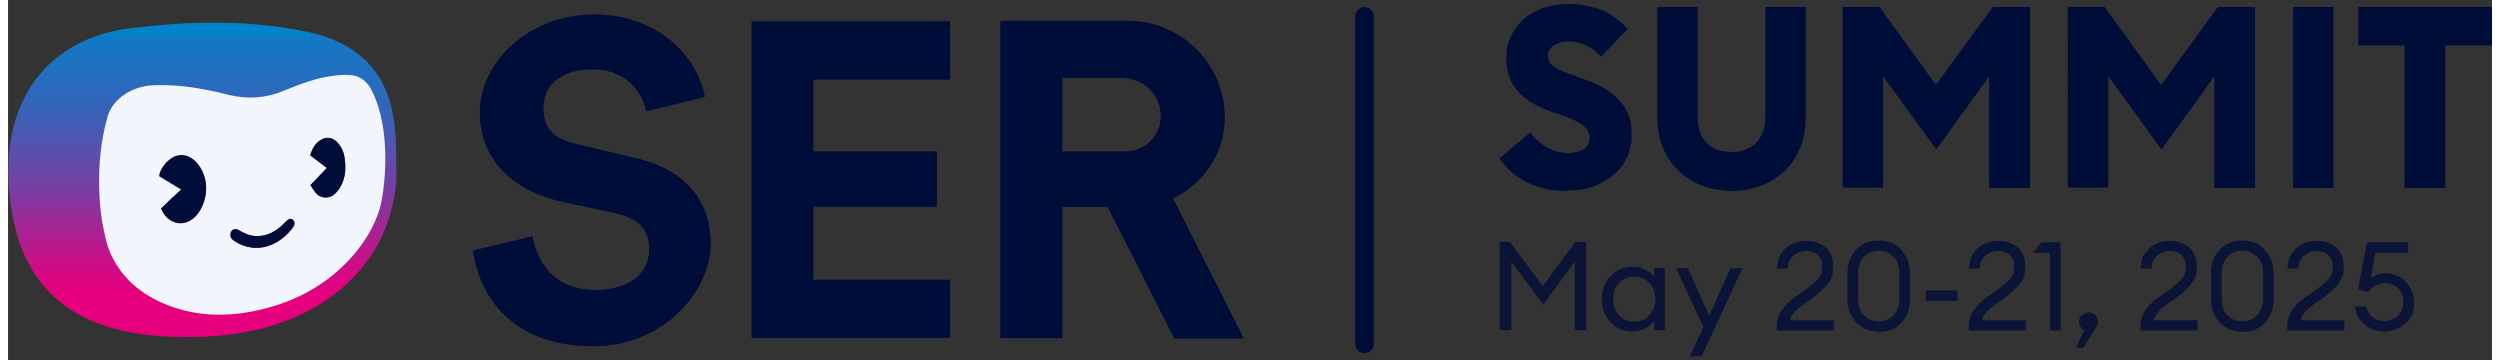 <?xml version="1.0" encoding="UTF-8"?>
<svg xmlns="http://www.w3.org/2000/svg" xmlns:xlink="http://www.w3.org/1999/xlink" id="Layer_1_copy" version="1.1" viewBox="0 0 681.7 98.8" width="500" height="72">
  <rect x="0" y="0" width="681.7" height="98.8" fill="#333333" stroke="none"/>
  <defs>
    <style>
      .st0 {
        fill: none;
        stroke: #000d39;
        stroke-linecap: round;
        stroke-width: 5.1px;
      }

      .st1 {
        fill: #000d39;
      }

      .st2 {
        fill: #000d39;
      }

      .st3 {
        fill: #f3f5fd;
      }

      .st4 {
        fill: url(#linear-gradient);
      }

      .st5 {
        fill: #0b1436;
      }
    </style>
    <linearGradient id="linear-gradient" x1="101.8" y1="1044" x2="101.8" y2="1115.3" gradientTransform="translate(-48.5 -1034.3)" gradientUnits="userSpaceOnUse">
      <stop offset="0" stop-color="#0083cb"/>
      <stop offset="0" stop-color="#0f7ac5"/>
      <stop offset=".3" stop-color="#3862b8"/>
      <stop offset=".6" stop-color="#7a3da2"/>
      <stop offset=".9" stop-color="#d30a84"/>
      <stop offset="1" stop-color="#e6007e"/>
    </linearGradient>
  </defs>
  <g>
    <g>
      <path class="st2" d="M204.1,92.7V5.9h54.4v15.9h-37.5v19.8h33.9v15.1h-33.9v20.1h37.5v15.9h-54.4s0,0,0,0Z"/>
      <path id="F" class="st2" d="M319.6,54.5c8.4-3.9,14.3-12.4,14.3-22.2,0-14.6-11.9-26.5-26.6-26.5h-34.9v87h16.9v-36h12.5l18.3,36.1h19l-19.4-38.4h0ZM316.4,31.9c0,5.4-4.4,9.7-9.7,9.7h-17.4v-20.2h16.6c5.8,0,10.5,4.7,10.5,10.5h0s0,0,0,0Z"/>
      <path class="st2" d="M127.5,68.8l16.4-3.9c1.6,8.5,7.1,14.7,17.1,14.7s15-4.7,15-11.2-4.1-9-11-10.3l-11.7-2.5c-13.6-2.6-23.8-11-23.8-24.8s13.6-26.8,31.3-26.8,28.5,11.7,30.4,22.6l-16,3.9c-1.3-5.6-5.7-11.5-14.7-11.5s-13.6,4.5-13.6,10.7,3.5,8.7,10.2,10.1l13.7,3.3c13.5,2.6,22,10.7,22,23.9s-13.3,28-32.1,28-30.4-9.8-33.1-26.1h0Z"/>
    </g>
    <path class="st2" d="M204.1,92.7V5.9h54.4v15.9h-37.5v19.8h33.9v15.1h-33.9v20.1h37.5v15.9h-54.4s0,0,0,0ZM319.6,54.4c8.4-3.9,14.3-12.4,14.3-22.2,0-14.6-11.9-26.5-26.6-26.5h-34.9v87h16.9v-36h12.5l18.3,36.1h19l-19.4-38.4h0ZM316.4,31.9c0,5.4-4.4,9.7-9.7,9.7h-17.4v-20.2h16.6c5.8,0,10.5,4.7,10.5,10.5h0s0,0,0,0ZM127.5,68.8l16.4-3.9c1.6,8.5,7.1,14.7,17.1,14.7s15-4.7,15-11.2-4.1-9-11-10.3l-11.7-2.5c-13.6-2.6-23.8-11-23.8-24.8s13.6-26.8,31.3-26.8,28.5,11.7,30.4,22.6l-16,3.9c-1.3-5.6-5.7-11.5-14.7-11.5s-13.6,4.5-13.6,10.7,3.5,8.7,10.2,10.1l13.7,3.3c13.5,2.6,22,10.7,22,23.9s-13.3,28-32.1,28-30.4-9.8-33.1-26.1h0Z"/>
  </g>
  <path class="st0" d="M372.3,4.5v89.9"/>
  <g>
    <path class="st4" d="M106.6,46.9v2.3c-.6,8.3-3.3,16.2-8.3,22.8-4.2,5.6-9.7,10.1-15.9,13.3-7.8,4.1-16.5,6.2-25.2,6.9-2.7.2-5.3.3-8,.3-20.4,0-44.7-5.1-48.6-37.3C-3,26.5,12.1,10.5,33.2,7.8c12.4-1.6,30.8-2.9,48.8.9,7.8,1.6,15.2,5.3,19.6,12.1,3.8,5.9,4.7,12.7,4.9,19.6,0,2.1.1,4.2,0,6.4h0Z"/>
    <path class="st3" d="M27.2,32.3c1.5-5.4,7.1-8.7,12.7-8.9,7-.3,13.8.9,20.5,2.6,5.3,1.3,10.3,1,15.3-1.1,4.4-1.8,8.8-3.5,13.5-4.1,1.5-.2,3.1-.3,4.6-.2,2.7.1,4.7,1.7,5.9,4,5.8,11.2,3.7,27.7,2.3,32.7-1.4,4.7-4.1,9.1-7.3,12.8-7.4,8.5-16.9,13.3-27.8,15.4-7.2,1.4-14.4,1.2-21.3-1.1-7.7-2.6-14-7.2-17.4-14.7-1.3-2.8-1.8-6-2.4-9.1-.5-2.8-2.1-15.8,1.4-28.1h0ZM47.6,52l-2.9,2.7-2.7,2.6c2.3,5.7,9.4,5.6,11.8-2,1-3.1.7-6.5-1-9.2-1.7-2.8-4.2-4-6.7-3.2-2.1.7-4.4,3.3-4.6,5.5l6.1,3.7h0ZM83,50.8c.6.8,1.1,1.7,1.7,2.4,1.4,1.4,3.6,1.3,5,0,.6-.5,1.1-1.2,1.5-1.9,1.4-2.4,1.5-5,1.2-7.7-.2-1.8-.9-3.4-2.2-4.7-1.2-1.2-2.8-1.4-4.2-.6-1.6,1-2.5,2.5-3.1,4.3l4.6,3.5-4.5,4.7h0ZM78.3,60.5c-.3-.5-1-.6-1.4-.2-.3.3-.6.5-.8.8-2.1,2.2-4.5,3.7-7.7,3.7-1.9,0-3.5-.8-5.1-1.7-.8-.5-1.7-.2-2,.7-.4,1.1,0,1.7,1.2,2.5,6,3.7,12.2,1,15.8-3.9.5-.7.5-1.2.2-1.9h0Z"/>
    <path class="st2" d="M47.6,52l-6.1-3.7c.2-2.1,2.4-4.8,4.6-5.5,2.5-.8,5,.4,6.7,3.2,1.7,2.8,2,6.2,1,9.2-2.4,7.6-9.4,7.7-11.8,2l2.7-2.6,2.9-2.7h0ZM83,50.8l4.5-4.7-4.6-3.5c.6-1.8,1.4-3.4,3.1-4.3,1.4-.8,2.9-.6,4.2.6,1.3,1.3,2,2.9,2.2,4.7.4,2.7.2,5.3-1.2,7.7-.4.7-.9,1.3-1.5,1.9-1.4,1.3-3.6,1.4-5,0-.7-.7-1.2-1.6-1.7-2.4h0ZM76.9,60.3c.4-.4,1.1-.3,1.4.2.4.6.3,1.2-.2,1.9-3.6,4.9-9.8,7.6-15.8,3.9-1.2-.8-1.5-1.4-1.2-2.5.3-.9,1.2-1.1,2-.7,1.6.9,3.2,1.7,5.1,1.7,3.2,0,5.6-1.5,7.7-3.7.3-.3.6-.5.9-.8h0Z"/>
  </g>
  <g>
    <path class="st1" d="M427.7,52.4c-4,0-7.5-.8-10.7-2.3-3.2-1.6-5.7-3.8-7.7-6.6l8.5-7.2c1.2,1.8,2.8,3.2,4.7,4.2,1.9,1,3.8,1.5,5.6,1.5s3.3-.4,4.4-1.1c1.1-.8,1.6-1.8,1.6-3s-.5-2.4-1.6-3.3c-1-.9-2.8-1.8-5.3-2.7l-3.5-1.2c-4.1-1.4-7.2-3.2-9.3-5.6-2.1-2.4-3.2-5.3-3.2-8.8s.4-4.6,1.3-6.4c.9-1.9,2.1-3.5,3.6-4.8,1.5-1.3,3.4-2.3,5.5-3s4.4-1,6.9-1,5.9.5,8.5,1.5c2.7,1,5.1,2.8,7.5,5.3l-7.3,7.7c-1.2-1.4-2.5-2.4-4-3.1-1.5-.7-3-1.1-4.6-1.1s-1.5,0-2.2.2c-.7.1-1.3.4-1.9.7s-1,.7-1.4,1.2c-.3.5-.5,1-.5,1.7,0,1.4.6,2.4,1.8,3.2,1.3.8,3.2,1.6,5.9,2.5l3.5,1.3c3.6,1.3,6.5,3.2,8.6,5.6,2.2,2.4,3.3,5.5,3.2,9.2,0,2.2-.4,4.3-1.3,6.2-.9,1.9-2.1,3.5-3.7,4.8-1.5,1.3-3.4,2.4-5.6,3.2-2.1.8-4.5,1.1-7.1,1.1h0ZM473.1,52.4c-3,0-5.7-.5-8.3-1.5-2.5-1-4.6-2.4-6.4-4.1s-3.2-3.9-4.3-6.4c-1-2.6-1.5-5.4-1.5-8.5V1.9h11.1v30.2c0,3,.8,5.3,2.5,7.1,1.7,1.7,4,2.5,6.8,2.5s5-.8,6.7-2.5c1.7-1.7,2.6-4.1,2.6-7.1V1.9h11.1v30c0,3.1-.5,5.9-1.5,8.5-1,2.5-2.4,4.7-4.2,6.4s-4,3.2-6.5,4.1c-2.5,1-5.2,1.5-8.2,1.5h0ZM513.6,1.9l15.5,21.4,15.6-21.4h10.2v49.7h-11.2v-30.6l-14.5,20-14.6-20.1v30.6h-11.1V1.9h10.2ZM575.4,1.9l15.5,21.4,15.6-21.4h10.2v49.7h-11.2v-30.6l-14.5,20-14.6-20.1v30.6h-11.1V1.9h10.2ZM627.1,1.9h11.1v49.7h-11.1V1.9ZM657.7,12.5h-12.7V1.9h36.7v10.6h-12.8v39.1h-11.2V12.5h0Z"/>
    <g>
      <path class="st5" d="M409.3,66.4h2.9l9,12.1,9-12.1h2.9v24.2h-3.1v-18.8l-8.7,11.8-8.7-11.8v18.8h-3.2v-24.3Z"/>
      <path class="st5" d="M445.8,91c-2.4,0-4.4-.9-6-2.6-1.6-1.7-2.4-3.8-2.4-6.3s.8-4.6,2.4-6.3c1.6-1.7,3.6-2.6,6-2.6s2.4.3,3.5.8,1.9,1.3,2.5,2.1v-2.6h2.9v17.1h-2.9v-2.6c-.6.9-1.4,1.6-2.5,2.1-1.1.6-2.2.8-3.5.8h0ZM446.3,88.3c1.7,0,3.1-.6,4.2-1.8,1.1-1.2,1.6-2.7,1.6-4.4s-.5-3.2-1.6-4.4-2.5-1.8-4.2-1.8-3.1.6-4.2,1.8c-1.1,1.2-1.6,2.7-1.6,4.4s.5,3.2,1.6,4.4c1.1,1.2,2.5,1.8,4.2,1.8Z"/>
      <path class="st5" d="M464.9,97.8h-3.3l3.7-8-7.5-16.2h3.2l5.9,13,5.8-13h3.3l-11.2,24.2h0Z"/>
      <path class="st5" d="M501.1,87.9v2.8h-15.7v-1.2c0-.8.1-1.6.4-2.4.3-.8.5-1.4.9-1.9s.8-1.1,1.5-1.8,1.2-1.1,1.6-1.4c.4-.3,1-.8,2-1.4.9-.7,1.5-1.1,1.8-1.3,1.6-1.2,2.7-2.2,3.4-3,.6-.8.9-1.9.9-3.2s-.4-2.3-1.2-3.1c-.8-.8-1.9-1.1-3.2-1.1s-2.6.4-3.5,1.3c-1,.8-1.5,2-1.5,3.5h-3c0-2.3.8-4.1,2.3-5.5,1.5-1.4,3.4-2.1,5.7-2.1s3.9.6,5.3,1.8,2.1,3,2.1,5.3-.4,3.2-1.3,4.4c-.8,1.2-2.3,2.6-4.3,4.1-.4.3-.9.7-1.6,1.1-.7.5-1.2.9-1.6,1.2s-.8.7-1.3,1.1-.8.9-1.1,1.3-.5,1-.6,1.5h12.1Z"/>
      <path class="st5" d="M513.4,91c-2.5,0-4.6-.8-6.2-2.5-1.6-1.7-2.4-3.9-2.4-6.6v-6.8c0-2.7.8-4.9,2.4-6.6,1.6-1.7,3.7-2.5,6.2-2.5s4.6.8,6.2,2.6,2.4,3.9,2.4,6.6v6.8c0,2.7-.8,4.9-2.4,6.6-1.6,1.7-3.7,2.5-6.2,2.5h0ZM513.4,88.2c1.7,0,3-.6,4.1-1.7,1-1.1,1.6-2.6,1.6-4.6v-6.8c0-1.9-.5-3.5-1.6-4.6s-2.4-1.7-4.1-1.7-3,.6-4.1,1.7c-1,1.1-1.6,2.6-1.6,4.6v6.8c0,1.9.5,3.5,1.6,4.6,1,1.1,2.4,1.7,4.1,1.7Z"/>
      <path class="st5" d="M526.3,82.6v-2.9h8.7v2.9h-8.7Z"/>
      <path class="st5" d="M553.8,87.9v2.8h-15.7v-1.2c0-.8.1-1.6.4-2.4.3-.8.5-1.4.9-1.9s.8-1.1,1.5-1.8,1.2-1.1,1.6-1.4c.4-.3,1-.8,2-1.4.9-.7,1.5-1.1,1.8-1.3,1.6-1.2,2.7-2.2,3.4-3,.6-.8.9-1.9.9-3.2s-.4-2.3-1.2-3.1c-.8-.8-1.9-1.1-3.2-1.1s-2.6.4-3.5,1.3c-1,.8-1.5,2-1.5,3.5h-3c0-2.3.8-4.1,2.3-5.5,1.5-1.4,3.4-2.1,5.7-2.1s3.9.6,5.3,1.8,2.1,3,2.1,5.3-.4,3.2-1.3,4.4c-.8,1.2-2.3,2.6-4.3,4.1-.4.3-.9.7-1.6,1.1s-1.2.9-1.6,1.2-.8.7-1.3,1.1c-.5.4-.8.9-1.1,1.3s-.5,1-.6,1.5h12.1Z"/>
      <path class="st5" d="M560.4,90.7v-21.3h-4.7l2.4-2.9h5.2v24.2h-2.9Z"/>
      <path class="st5" d="M573,89.9l-3.5,5.6h-2l2.3-4.9c-.9-.5-1.4-1.2-1.4-2.3s.2-1.3.8-1.8,1.1-.8,1.8-.8,1.3.3,1.8.8c.5.5.8,1.1.8,1.8s-.2,1-.5,1.5Z"/>
      <path class="st5" d="M600.9,87.9v2.8h-15.7v-1.2c0-.8.1-1.6.4-2.4.3-.8.5-1.4.9-1.9s.8-1.1,1.5-1.8,1.2-1.1,1.6-1.4c.4-.3,1-.8,2-1.4.9-.7,1.5-1.1,1.8-1.3,1.6-1.2,2.7-2.2,3.4-3,.6-.8.9-1.9.9-3.2s-.4-2.3-1.2-3.1c-.8-.8-1.9-1.1-3.2-1.1s-2.6.4-3.5,1.3c-1,.8-1.5,2-1.5,3.5h-3c0-2.3.8-4.1,2.3-5.5,1.5-1.4,3.4-2.1,5.7-2.1s3.9.6,5.3,1.8,2.1,3,2.1,5.3-.4,3.2-1.3,4.4c-.8,1.2-2.3,2.6-4.3,4.1-.4.3-.9.7-1.6,1.1s-1.2.9-1.6,1.2-.8.7-1.3,1.1c-.5.4-.8.9-1.1,1.3s-.5,1-.6,1.5h12.1Z"/>
      <path class="st5" d="M613.2,91c-2.5,0-4.6-.8-6.2-2.5-1.6-1.7-2.4-3.9-2.4-6.6v-6.8c0-2.7.8-4.9,2.4-6.6,1.6-1.7,3.7-2.5,6.2-2.5s4.6.8,6.2,2.6,2.4,3.9,2.4,6.6v6.8c0,2.7-.8,4.9-2.4,6.6-1.6,1.7-3.7,2.5-6.2,2.5h0ZM613.2,88.2c1.7,0,3-.6,4.1-1.7,1-1.1,1.6-2.6,1.6-4.6v-6.8c0-1.9-.5-3.5-1.6-4.6s-2.4-1.7-4.1-1.7-3,.6-4.1,1.7c-1,1.1-1.6,2.6-1.6,4.6v6.8c0,1.9.5,3.5,1.6,4.6s2.4,1.7,4.1,1.7Z"/>
      <path class="st5" d="M641.2,87.9v2.8h-15.7v-1.2c0-.8.1-1.6.4-2.4.3-.8.5-1.4.9-1.9s.8-1.1,1.5-1.8,1.2-1.1,1.6-1.4c.4-.3,1-.8,2-1.4.9-.7,1.5-1.1,1.8-1.3,1.6-1.2,2.7-2.2,3.4-3,.6-.8.9-1.9.9-3.2s-.4-2.3-1.2-3.1c-.8-.8-1.9-1.1-3.2-1.1s-2.6.4-3.5,1.3c-1,.8-1.5,2-1.5,3.5h-3c0-2.3.8-4.1,2.3-5.5,1.5-1.4,3.4-2.1,5.7-2.1s3.9.6,5.3,1.8,2.1,3,2.1,5.3-.4,3.2-1.3,4.4c-.8,1.2-2.3,2.6-4.3,4.1-.4.3-.9.7-1.6,1.1s-1.2.9-1.6,1.2-.8.7-1.3,1.1c-.5.4-.8.9-1.1,1.3s-.5,1-.6,1.5h12.1Z"/>
      <path class="st5" d="M652.3,91c-2.2,0-4.1-.7-5.7-2.1s-2.4-3-2.5-4.8h3c.3,1.2.9,2.2,1.8,2.9s2,1.1,3.3,1.1,2.7-.5,3.7-1.5,1.5-2.2,1.5-3.7-.5-2.7-1.4-3.7-2.2-1.5-3.7-1.5-3.5.8-4.6,2.5l-2.8-.8,2.5-12.9h11.3v2.9h-9l-1.3,6.9c1.2-.8,2.6-1.3,4.2-1.3s4.1.8,5.5,2.4,2.2,3.6,2.2,6-.8,4-2.4,5.4-3.5,2.2-5.9,2.2h0Z"/>
    </g>
  </g>
</svg>
